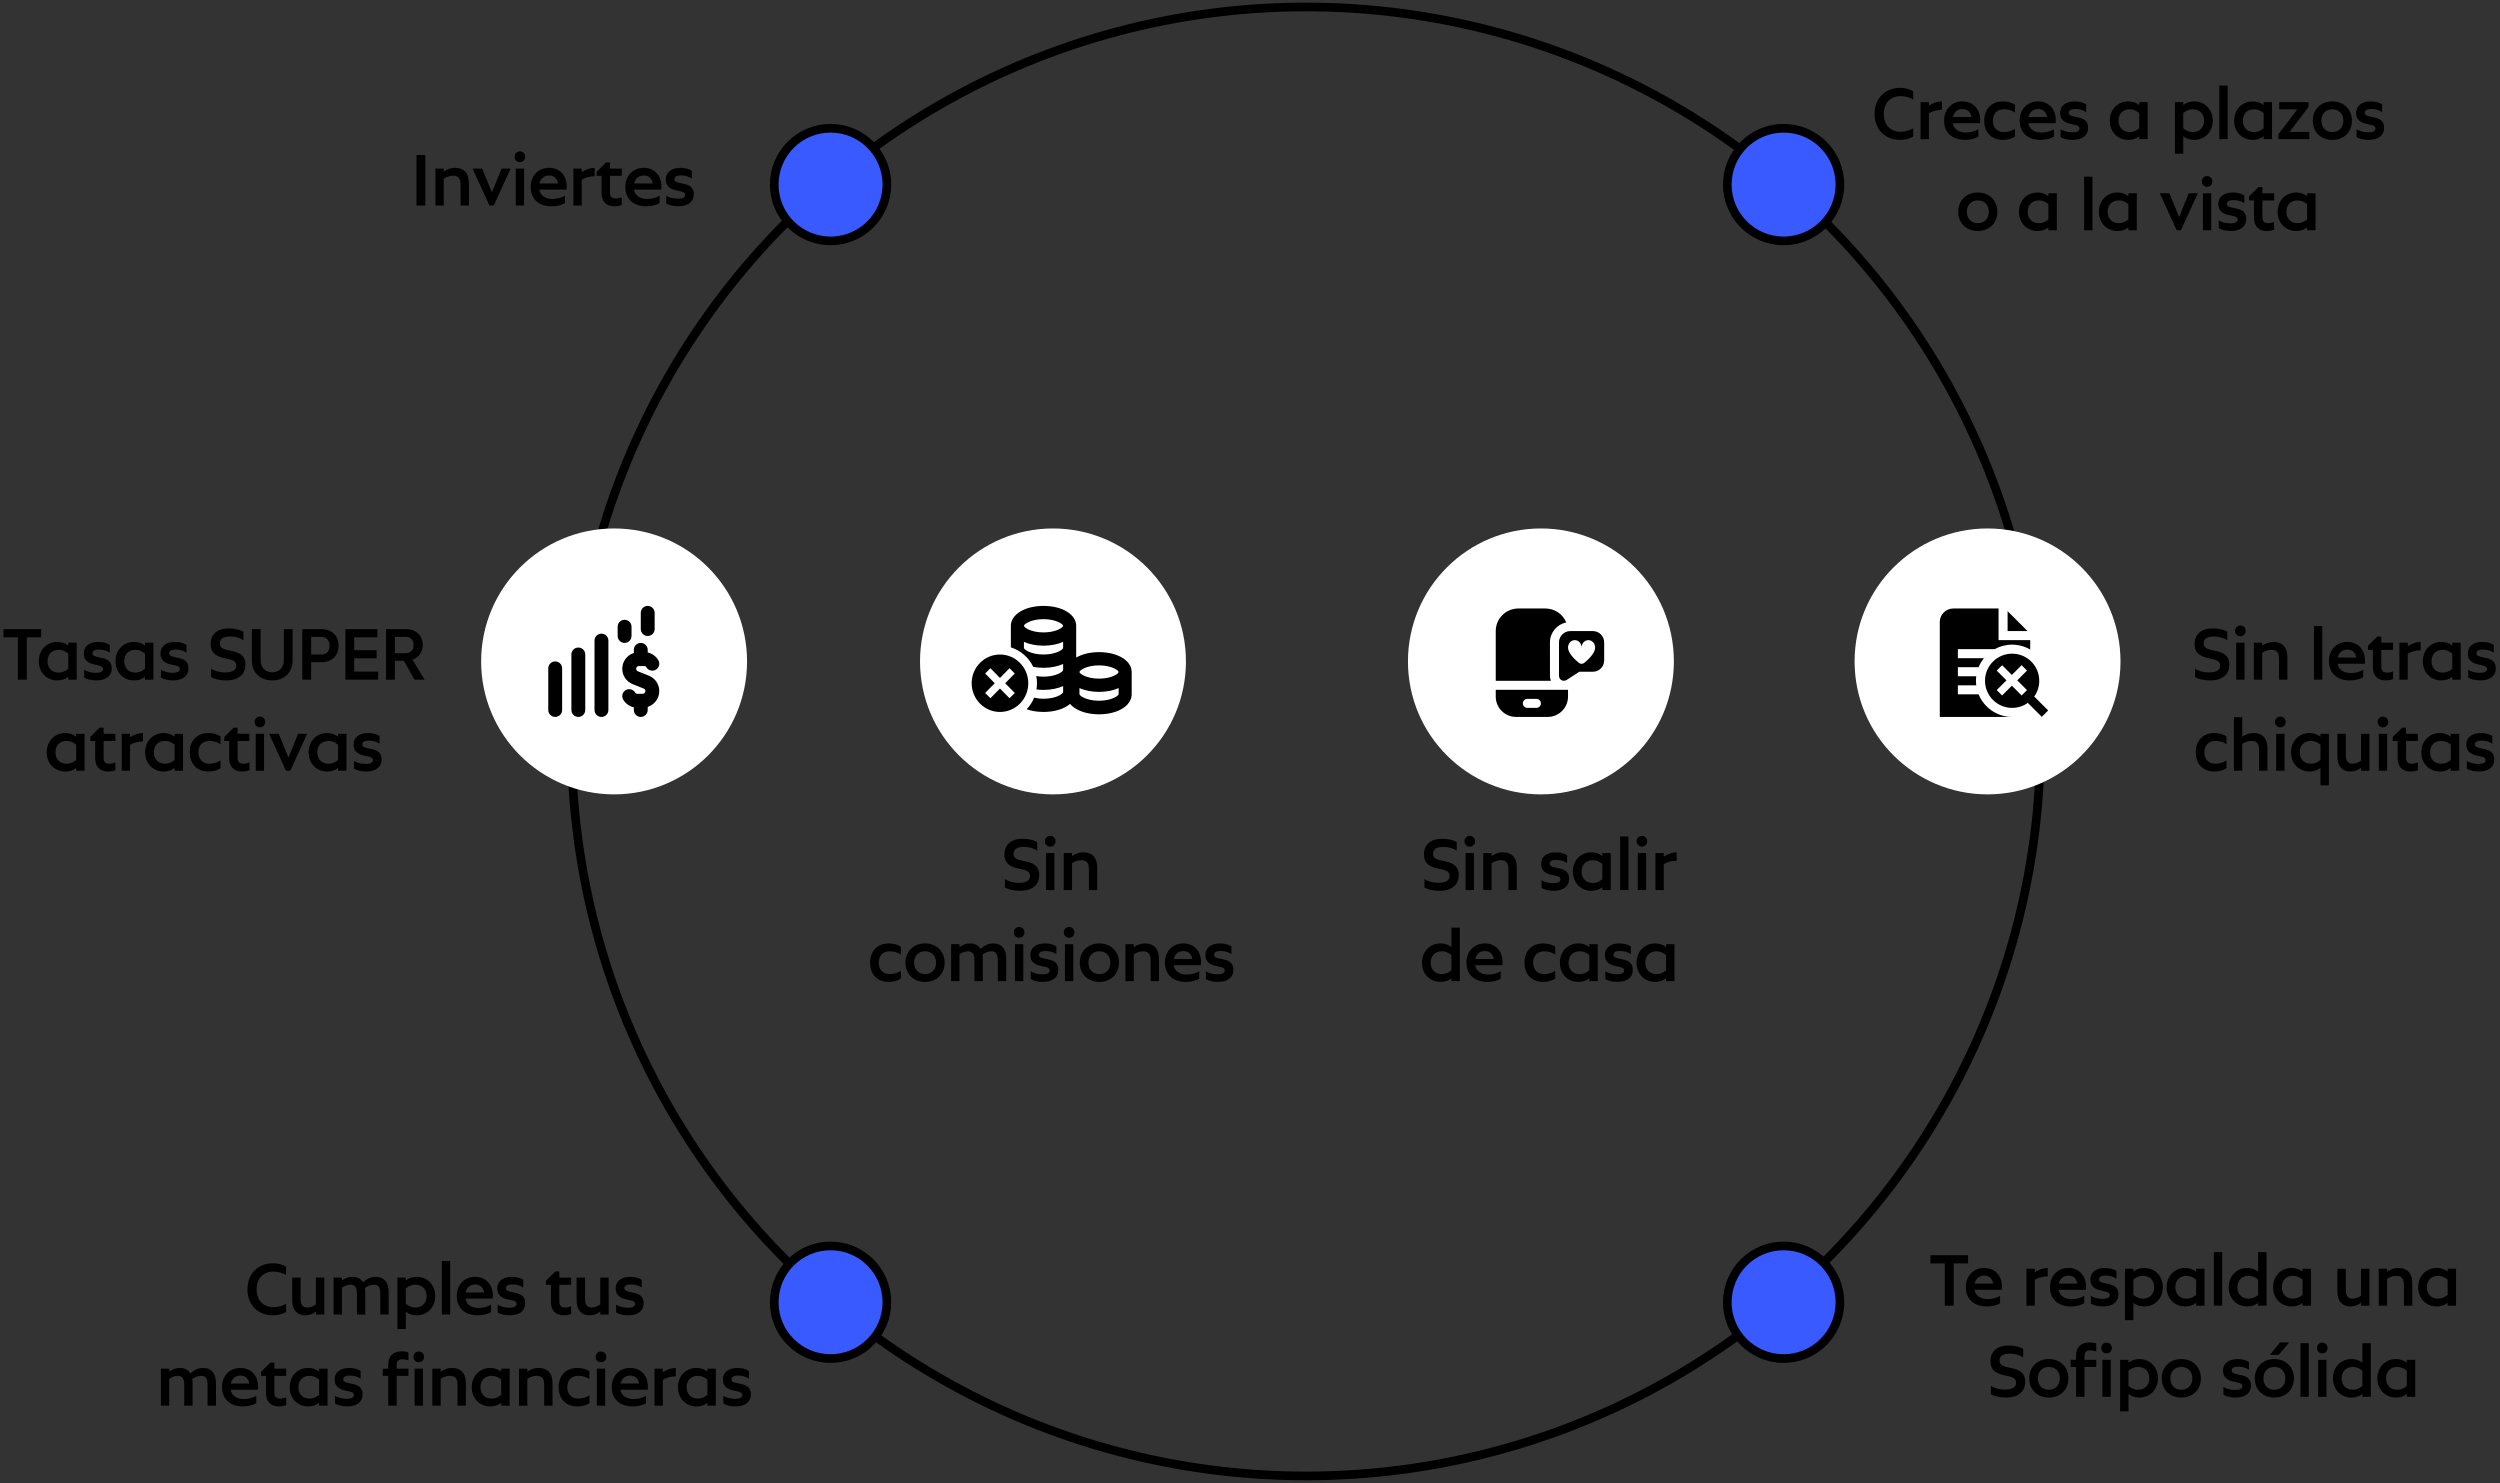 <svg width="686" height="407" viewBox="0 0 686 407" fill="none" xmlns="http://www.w3.org/2000/svg">
<rect x="0" y="0" width="686" height="407" fill="#333333" stroke="none"/>
<path d="M116.707 56.403H114.292V42.543H116.707V56.403ZM124.354 48.213C123.535 48.213 122.695 48.444 121.771 49.032V56.403H119.482V46.26H121.771V47.1C122.716 46.407 123.703 46.05 124.9 46.05C127.084 46.05 128.68 47.31 128.68 50.25V56.403H126.391V50.67C126.391 48.801 125.593 48.213 124.354 48.213ZM134.314 56.403L129.673 46.26H132.319L134.986 52.791L137.632 46.26H140.11L135.49 56.403H134.314ZM142.653 44.496C141.834 44.496 141.204 43.845 141.204 43.005C141.204 42.186 141.834 41.535 142.653 41.535C143.493 41.535 144.123 42.186 144.123 43.005C144.123 43.845 143.493 44.496 142.653 44.496ZM141.519 56.403V46.26H143.808V56.403H141.519ZM155.016 55.731C154.26 56.193 152.979 56.613 151.404 56.613C147.666 56.613 145.608 54.429 145.608 51.342C145.608 48.255 147.666 46.05 150.648 46.05C153.63 46.05 155.52 48.192 155.52 51.195C155.52 51.531 155.499 51.783 155.478 52.035H147.981C148.254 53.589 149.535 54.597 151.614 54.597C153.042 54.597 154.281 54.177 155.016 53.673V55.731ZM150.669 48.15C149.304 48.15 148.338 48.99 148.023 50.334H153.126C152.832 48.78 151.887 48.15 150.669 48.15ZM159.631 56.403H157.342V46.26H159.631V47.226C160.786 46.491 162.004 46.05 163.18 46.05V48.36C161.983 48.36 160.786 48.633 159.631 49.284V56.403ZM170.61 56.277C170.085 56.445 169.329 56.613 168.615 56.613C166.473 56.613 165.066 55.416 165.066 52.938V48.234H163.722V47.121L166.284 44.58H167.376V46.26H170.61V48.234H167.376V52.812C167.376 53.988 167.88 54.471 168.993 54.471C169.539 54.471 170.085 54.345 170.61 54.135V56.277ZM180.996 55.731C180.24 56.193 178.959 56.613 177.384 56.613C173.646 56.613 171.588 54.429 171.588 51.342C171.588 48.255 173.646 46.05 176.628 46.05C179.61 46.05 181.5 48.192 181.5 51.195C181.5 51.531 181.479 51.783 181.458 52.035H173.961C174.234 53.589 175.515 54.597 177.594 54.597C179.022 54.597 180.261 54.177 180.996 53.673V55.731ZM176.649 48.15C175.284 48.15 174.318 48.99 174.003 50.334H179.106C178.812 48.78 177.867 48.15 176.649 48.15ZM182.692 49.221C182.692 47.289 184.204 46.05 186.703 46.05C188.215 46.05 189.223 46.47 189.832 46.869V48.99C189.202 48.549 188.194 48.129 186.85 48.129C185.758 48.129 185.065 48.465 185.065 49.179C185.065 50.061 186.262 50.124 187.606 50.439C188.992 50.712 190.378 51.3 190.378 53.295C190.378 55.374 188.803 56.613 186.136 56.613C184.603 56.613 183.469 56.235 182.818 55.815V53.694C183.49 54.135 184.603 54.534 186.052 54.534C187.27 54.534 188.005 54.177 188.005 53.484C188.005 52.518 186.661 52.518 185.338 52.182C184.036 51.846 182.692 51.174 182.692 49.221Z" fill="black"/>
<path d="M74.915 346.643C76.49 346.643 77.666 347.084 78.506 347.567V349.877C77.645 349.31 76.364 348.911 75.083 348.911C72.185 348.911 70.421 350.864 70.421 353.783C70.421 356.723 72.185 358.697 75.083 358.697C76.364 358.697 77.645 358.277 78.506 357.731V359.999C77.666 360.503 76.49 360.923 74.915 360.923C70.694 360.923 67.901 358.004 67.901 353.783C67.901 349.583 70.736 346.643 74.915 346.643ZM86.672 360.713V359.894C85.79 360.566 84.866 360.923 83.753 360.923C81.695 360.923 80.183 359.684 80.183 356.744V350.57H82.493V356.324C82.493 358.172 83.186 358.781 84.32 358.781C85.076 358.781 85.832 358.508 86.672 357.962V350.57H88.982V360.713H86.672ZM96.155 352.523C95.399 352.523 94.664 352.796 93.824 353.342V360.713H91.535V350.57H93.824V351.389C94.685 350.738 95.609 350.36 96.722 350.36C97.961 350.36 98.99 350.822 99.62 351.872C100.67 350.927 101.741 350.36 103.127 350.36C105.143 350.36 106.655 351.62 106.655 354.56V360.713H104.345V354.98C104.345 353.111 103.673 352.523 102.56 352.523C101.804 352.523 101.027 352.817 100.145 353.405C100.208 353.762 100.229 354.14 100.229 354.56V360.713H97.94V354.98C97.94 353.111 97.268 352.523 96.155 352.523ZM113.947 358.781C115.858 358.781 117.055 357.521 117.055 355.652C117.055 353.762 115.858 352.523 113.947 352.523C113.065 352.523 112.267 352.796 111.343 353.552V357.752C112.267 358.508 113.065 358.781 113.947 358.781ZM114.325 360.923C113.233 360.923 112.225 360.629 111.343 359.936V364.703H109.054V350.57H111.343V351.368C112.225 350.675 113.233 350.36 114.325 350.36C117.244 350.36 119.428 352.565 119.428 355.652C119.428 358.739 117.244 360.923 114.325 360.923ZM121.242 360.713V346.013H123.531V360.713H121.242ZM134.739 360.041C133.983 360.503 132.702 360.923 131.127 360.923C127.389 360.923 125.331 358.739 125.331 355.652C125.331 352.565 127.389 350.36 130.371 350.36C133.353 350.36 135.243 352.502 135.243 355.505C135.243 355.841 135.222 356.093 135.201 356.345H127.704C127.977 357.899 129.258 358.907 131.337 358.907C132.765 358.907 134.004 358.487 134.739 357.983V360.041ZM130.392 352.46C129.027 352.46 128.061 353.3 127.746 354.644H132.849C132.555 353.09 131.61 352.46 130.392 352.46ZM136.435 353.531C136.435 351.599 137.947 350.36 140.446 350.36C141.958 350.36 142.966 350.78 143.575 351.179V353.3C142.945 352.859 141.937 352.439 140.593 352.439C139.501 352.439 138.808 352.775 138.808 353.489C138.808 354.371 140.005 354.434 141.349 354.749C142.735 355.022 144.121 355.61 144.121 357.605C144.121 359.684 142.546 360.923 139.879 360.923C138.346 360.923 137.212 360.545 136.561 360.125V358.004C137.233 358.445 138.346 358.844 139.795 358.844C141.013 358.844 141.748 358.487 141.748 357.794C141.748 356.828 140.404 356.828 139.081 356.492C137.779 356.156 136.435 355.484 136.435 353.531ZM156.717 360.587C156.192 360.755 155.436 360.923 154.722 360.923C152.58 360.923 151.173 359.726 151.173 357.248V352.544H149.829V351.431L152.391 348.89H153.483V350.57H156.717V352.544H153.483V357.122C153.483 358.298 153.987 358.781 155.1 358.781C155.646 358.781 156.192 358.655 156.717 358.445V360.587ZM164.709 360.713V359.894C163.827 360.566 162.903 360.923 161.79 360.923C159.732 360.923 158.22 359.684 158.22 356.744V350.57H160.53V356.324C160.53 358.172 161.223 358.781 162.357 358.781C163.113 358.781 163.869 358.508 164.709 357.962V350.57H167.019V360.713H164.709ZM168.942 353.531C168.942 351.599 170.454 350.36 172.953 350.36C174.465 350.36 175.473 350.78 176.082 351.179V353.3C175.452 352.859 174.444 352.439 173.1 352.439C172.008 352.439 171.315 352.775 171.315 353.489C171.315 354.371 172.512 354.434 173.856 354.749C175.242 355.022 176.628 355.61 176.628 357.605C176.628 359.684 175.053 360.923 172.386 360.923C170.853 360.923 169.719 360.545 169.068 360.125V358.004C169.74 358.445 170.853 358.844 172.302 358.844C173.52 358.844 174.255 358.487 174.255 357.794C174.255 356.828 172.911 356.828 171.588 356.492C170.286 356.156 168.942 355.484 168.942 353.531ZM48.769 377.523C48.013 377.523 47.278 377.796 46.438 378.342V385.713H44.149V375.57H46.438V376.389C47.299 375.738 48.223 375.36 49.336 375.36C50.575 375.36 51.604 375.822 52.234 376.872C53.284 375.927 54.355 375.36 55.741 375.36C57.757 375.36 59.269 376.62 59.269 379.56V385.713H56.959V379.98C56.959 378.111 56.287 377.523 55.174 377.523C54.418 377.523 53.641 377.817 52.759 378.405C52.822 378.762 52.843 379.14 52.843 379.56V385.713H50.554V379.98C50.554 378.111 49.882 377.523 48.769 377.523ZM70.32 385.041C69.564 385.503 68.284 385.923 66.709 385.923C62.971 385.923 60.913 383.739 60.913 380.652C60.913 377.565 62.971 375.36 65.953 375.36C68.934 375.36 70.825 377.502 70.825 380.505C70.825 380.841 70.803 381.093 70.782 381.345H63.285C63.559 382.899 64.84 383.907 66.918 383.907C68.347 383.907 69.585 383.487 70.32 382.983V385.041ZM65.974 377.46C64.609 377.46 63.642 378.3 63.328 379.644H68.43C68.136 378.09 67.192 377.46 65.974 377.46ZM78.526 385.587C78.001 385.755 77.245 385.923 76.531 385.923C74.389 385.923 72.982 384.726 72.982 382.248V377.544H71.638V376.431L74.2 373.89H75.292V375.57H78.526V377.544H75.292V382.122C75.292 383.298 75.796 383.781 76.909 383.781C77.455 383.781 78.001 383.655 78.526 383.445V385.587ZM84.943 383.781C85.825 383.781 86.644 383.508 87.568 382.752V378.552C86.644 377.796 85.825 377.523 84.943 377.523C83.074 377.523 81.877 378.762 81.877 380.652C81.877 382.521 83.074 383.781 84.943 383.781ZM87.568 385.713V384.936C86.686 385.629 85.699 385.923 84.565 385.923C81.667 385.923 79.483 383.739 79.483 380.652C79.483 377.565 81.667 375.36 84.565 375.36C85.699 375.36 86.686 375.675 87.568 376.368V375.57H89.878V385.713H87.568ZM91.817 378.531C91.817 376.599 93.329 375.36 95.829 375.36C97.341 375.36 98.349 375.78 98.957 376.179V378.3C98.328 377.859 97.32 377.439 95.975 377.439C94.883 377.439 94.191 377.775 94.191 378.489C94.191 379.371 95.388 379.434 96.731 379.749C98.118 380.022 99.504 380.61 99.504 382.605C99.504 384.684 97.928 385.923 95.261 385.923C93.728 385.923 92.594 385.545 91.944 385.125V383.004C92.615 383.445 93.728 383.844 95.177 383.844C96.395 383.844 97.13 383.487 97.13 382.794C97.13 381.828 95.787 381.828 94.463 381.492C93.162 381.156 91.817 380.484 91.817 378.531ZM114.893 373.806C114.074 373.806 113.444 373.155 113.444 372.315C113.444 371.496 114.074 370.845 114.893 370.845C115.733 370.845 116.363 371.496 116.363 372.315C116.363 373.155 115.733 373.806 114.893 373.806ZM112.079 377.544H108.845V385.713H106.535V377.544H105.044V375.57H106.535V374.499C106.535 372.042 107.921 370.803 110.189 370.803C110.966 370.803 111.575 370.908 112.079 371.097V373.302C111.554 373.092 111.029 372.987 110.42 372.987C109.307 372.987 108.845 373.47 108.845 374.625V375.57H112.079V377.544ZM113.759 385.713V375.57H116.048V385.713H113.759ZM123.505 377.523C122.686 377.523 121.846 377.754 120.922 378.342V385.713H118.633V375.57H120.922V376.41C121.867 375.717 122.854 375.36 124.051 375.36C126.235 375.36 127.831 376.62 127.831 379.56V385.713H125.542V379.98C125.542 378.111 124.744 377.523 123.505 377.523ZM134.908 383.781C135.79 383.781 136.609 383.508 137.533 382.752V378.552C136.609 377.796 135.79 377.523 134.908 377.523C133.039 377.523 131.842 378.762 131.842 380.652C131.842 382.521 133.039 383.781 134.908 383.781ZM137.533 385.713V384.936C136.651 385.629 135.664 385.923 134.53 385.923C131.632 385.923 129.448 383.739 129.448 380.652C129.448 377.565 131.632 375.36 134.53 375.36C135.664 375.36 136.651 375.675 137.533 376.368V375.57H139.843V385.713H137.533ZM147.285 377.523C146.466 377.523 145.626 377.754 144.702 378.342V385.713H142.413V375.57H144.702V376.41C145.647 375.717 146.634 375.36 147.831 375.36C150.015 375.36 151.611 376.62 151.611 379.56V385.713H149.322V379.98C149.322 378.111 148.524 377.523 147.285 377.523ZM153.291 380.652C153.291 377.607 155.118 375.36 158.457 375.36C159.864 375.36 161.04 375.78 161.733 376.284V378.426C161.061 377.943 159.948 377.523 158.751 377.523C156.756 377.523 155.664 378.762 155.664 380.652C155.664 382.521 156.756 383.781 158.751 383.781C159.948 383.781 161.061 383.34 161.733 382.878V384.999C161.04 385.503 159.864 385.923 158.457 385.923C155.118 385.923 153.291 383.697 153.291 380.652ZM164.907 373.806C164.088 373.806 163.458 373.155 163.458 372.315C163.458 371.496 164.088 370.845 164.907 370.845C165.747 370.845 166.377 371.496 166.377 372.315C166.377 373.155 165.747 373.806 164.907 373.806ZM163.773 385.713V375.57H166.062V385.713H163.773ZM177.27 385.041C176.514 385.503 175.233 385.923 173.658 385.923C169.92 385.923 167.862 383.739 167.862 380.652C167.862 377.565 169.92 375.36 172.902 375.36C175.884 375.36 177.774 377.502 177.774 380.505C177.774 380.841 177.753 381.093 177.732 381.345H170.235C170.508 382.899 171.789 383.907 173.868 383.907C175.296 383.907 176.535 383.487 177.27 382.983V385.041ZM172.923 377.46C171.558 377.46 170.592 378.3 170.277 379.644H175.38C175.086 378.09 174.141 377.46 172.923 377.46ZM181.885 385.713H179.596V375.57H181.885V376.536C183.04 375.801 184.258 375.36 185.434 375.36V377.67C184.237 377.67 183.04 377.943 181.885 378.594V385.713ZM191.483 383.781C192.365 383.781 193.184 383.508 194.108 382.752V378.552C193.184 377.796 192.365 377.523 191.483 377.523C189.614 377.523 188.417 378.762 188.417 380.652C188.417 382.521 189.614 383.781 191.483 383.781ZM194.108 385.713V384.936C193.226 385.629 192.239 385.923 191.105 385.923C188.207 385.923 186.023 383.739 186.023 380.652C186.023 377.565 188.207 375.36 191.105 375.36C192.239 375.36 193.226 375.675 194.108 376.368V375.57H196.418V385.713H194.108ZM198.357 378.531C198.357 376.599 199.869 375.36 202.368 375.36C203.88 375.36 204.888 375.78 205.497 376.179V378.3C204.867 377.859 203.859 377.439 202.515 377.439C201.423 377.439 200.73 377.775 200.73 378.489C200.73 379.371 201.927 379.434 203.271 379.749C204.657 380.022 206.043 380.61 206.043 382.605C206.043 384.684 204.468 385.923 201.801 385.923C200.268 385.923 199.134 385.545 198.483 385.125V383.004C199.155 383.445 200.268 383.844 201.717 383.844C202.935 383.844 203.67 383.487 203.67 382.794C203.67 381.828 202.326 381.828 201.003 381.492C199.701 381.156 198.357 380.484 198.357 378.531Z" fill="black"/>
<path d="M540.041 346.668H536.093V358.281H533.657V346.668H529.709V344.421H540.041V346.668ZM548.828 357.609C548.072 358.071 546.791 358.491 545.216 358.491C541.478 358.491 539.42 356.307 539.42 353.22C539.42 350.133 541.478 347.928 544.46 347.928C547.442 347.928 549.332 350.07 549.332 353.073C549.332 353.409 549.311 353.661 549.29 353.913H541.793C542.066 355.467 543.347 356.475 545.426 356.475C546.854 356.475 548.093 356.055 548.828 355.551V357.609ZM544.481 350.028C543.116 350.028 542.15 350.868 541.835 352.212H546.938C546.644 350.658 545.699 350.028 544.481 350.028ZM558.349 358.281H556.06V348.138H558.349V349.104C559.504 348.369 560.722 347.928 561.898 347.928V350.238C560.701 350.238 559.504 350.511 558.349 351.162V358.281ZM571.916 357.609C571.16 358.071 569.879 358.491 568.304 358.491C564.566 358.491 562.508 356.307 562.508 353.22C562.508 350.133 564.566 347.928 567.548 347.928C570.53 347.928 572.42 350.07 572.42 353.073C572.42 353.409 572.399 353.661 572.378 353.913H564.881C565.154 355.467 566.435 356.475 568.514 356.475C569.942 356.475 571.181 356.055 571.916 355.551V357.609ZM567.569 350.028C566.204 350.028 565.238 350.868 564.923 352.212H570.026C569.732 350.658 568.787 350.028 567.569 350.028ZM573.612 351.099C573.612 349.167 575.124 347.928 577.623 347.928C579.135 347.928 580.143 348.348 580.752 348.747V350.868C580.122 350.427 579.114 350.007 577.77 350.007C576.678 350.007 575.985 350.343 575.985 351.057C575.985 351.939 577.182 352.002 578.526 352.317C579.912 352.59 581.298 353.178 581.298 355.173C581.298 357.252 579.723 358.491 577.056 358.491C575.523 358.491 574.389 358.113 573.738 357.693V355.572C574.41 356.013 575.523 356.412 576.972 356.412C578.19 356.412 578.925 356.055 578.925 355.362C578.925 354.396 577.581 354.396 576.258 354.06C574.956 353.724 573.612 353.052 573.612 351.099ZM588 356.349C589.911 356.349 591.108 355.089 591.108 353.22C591.108 351.33 589.911 350.091 588 350.091C587.118 350.091 586.32 350.364 585.396 351.12V355.32C586.32 356.076 587.118 356.349 588 356.349ZM588.378 358.491C587.286 358.491 586.278 358.197 585.396 357.504V362.271H583.107V348.138H585.396V348.936C586.278 348.243 587.286 347.928 588.378 347.928C591.297 347.928 593.481 350.133 593.481 353.22C593.481 356.307 591.297 358.491 588.378 358.491ZM599.977 356.349C600.859 356.349 601.678 356.076 602.602 355.32V351.12C601.678 350.364 600.859 350.091 599.977 350.091C598.108 350.091 596.911 351.33 596.911 353.22C596.911 355.089 598.108 356.349 599.977 356.349ZM602.602 358.281V357.504C601.72 358.197 600.733 358.491 599.599 358.491C596.701 358.491 594.517 356.307 594.517 353.22C594.517 350.133 596.701 347.928 599.599 347.928C600.733 347.928 601.72 348.243 602.602 348.936V348.138H604.912V358.281H602.602ZM607.482 358.281V343.581H609.771V358.281H607.482ZM617.01 356.349C617.892 356.349 618.711 356.076 619.635 355.32V351.12C618.711 350.364 617.892 350.091 617.01 350.091C615.141 350.091 613.944 351.33 613.944 353.22C613.944 355.089 615.141 356.349 617.01 356.349ZM619.635 358.281V357.504C618.753 358.197 617.766 358.491 616.632 358.491C613.734 358.491 611.55 356.307 611.55 353.22C611.55 350.133 613.734 347.928 616.632 347.928C617.766 347.928 618.753 348.243 619.635 348.936V343.581H621.945V358.281H619.635ZM629.198 356.349C630.08 356.349 630.899 356.076 631.823 355.32V351.12C630.899 350.364 630.08 350.091 629.198 350.091C627.329 350.091 626.132 351.33 626.132 353.22C626.132 355.089 627.329 356.349 629.198 356.349ZM631.823 358.281V357.504C630.941 358.197 629.954 358.491 628.82 358.491C625.922 358.491 623.738 356.307 623.738 353.22C623.738 350.133 625.922 347.928 628.82 347.928C629.954 347.928 630.941 348.243 631.823 348.936V348.138H634.133V358.281H631.823ZM647.867 358.281V357.462C646.985 358.134 646.061 358.491 644.948 358.491C642.89 358.491 641.378 357.252 641.378 354.312V348.138H643.688V353.892C643.688 355.74 644.381 356.349 645.515 356.349C646.271 356.349 647.027 356.076 647.867 355.53V348.138H650.177V358.281H647.867ZM657.602 350.091C656.783 350.091 655.943 350.322 655.019 350.91V358.281H652.73V348.138H655.019V348.978C655.964 348.285 656.951 347.928 658.148 347.928C660.332 347.928 661.928 349.188 661.928 352.128V358.281H659.639V352.548C659.639 350.679 658.841 350.091 657.602 350.091ZM669.006 356.349C669.888 356.349 670.707 356.076 671.631 355.32V351.12C670.707 350.364 669.888 350.091 669.006 350.091C667.137 350.091 665.94 351.33 665.94 353.22C665.94 355.089 667.137 356.349 669.006 356.349ZM671.631 358.281V357.504C670.749 358.197 669.762 358.491 668.628 358.491C665.73 358.491 663.546 356.307 663.546 353.22C663.546 350.133 665.73 347.928 668.628 347.928C669.762 347.928 670.749 348.243 671.631 348.936V348.138H673.941V358.281H671.631ZM546.176 373.537C546.176 370.849 548.024 369.211 551.153 369.211C552.938 369.211 554.366 369.631 555.164 370.135V372.466C554.366 371.899 553.022 371.437 551.468 371.437C549.683 371.437 548.675 372.025 548.675 373.327C548.675 374.923 550.397 375.049 552.161 375.448C553.925 375.847 555.71 376.561 555.71 379.144C555.71 381.895 553.778 383.491 550.481 383.491C548.654 383.491 547.121 383.092 546.302 382.567V380.257C547.142 380.866 548.57 381.307 550.166 381.307C552.119 381.307 553.211 380.677 553.211 379.417C553.211 377.842 551.447 377.716 549.683 377.317C547.94 376.876 546.176 376.12 546.176 373.537ZM562.197 383.491C559.026 383.491 556.821 381.307 556.821 378.22C556.821 375.133 559.026 372.928 562.197 372.928C565.368 372.928 567.573 375.133 567.573 378.22C567.573 381.307 565.368 383.491 562.197 383.491ZM562.197 381.349C564.024 381.349 565.221 380.089 565.221 378.22C565.221 376.33 564.024 375.091 562.197 375.091C560.37 375.091 559.194 376.33 559.194 378.22C559.194 380.089 560.37 381.349 562.197 381.349ZM578.028 371.374C577.209 371.374 576.579 370.723 576.579 369.883C576.579 369.064 577.209 368.413 578.028 368.413C578.868 368.413 579.498 369.064 579.498 369.883C579.498 370.723 578.868 371.374 578.028 371.374ZM575.214 375.112H571.98V383.281H569.67V375.112H568.179V373.138H569.67V372.067C569.67 369.61 571.056 368.371 573.324 368.371C574.101 368.371 574.71 368.476 575.214 368.665V370.87C574.689 370.66 574.164 370.555 573.555 370.555C572.442 370.555 571.98 371.038 571.98 372.193V373.138H575.214V375.112ZM576.894 383.281V373.138H579.183V383.281H576.894ZM586.661 381.349C588.572 381.349 589.769 380.089 589.769 378.22C589.769 376.33 588.572 375.091 586.661 375.091C585.779 375.091 584.981 375.364 584.057 376.12V380.32C584.981 381.076 585.779 381.349 586.661 381.349ZM587.039 383.491C585.947 383.491 584.939 383.197 584.057 382.504V387.271H581.768V373.138H584.057V373.936C584.939 373.243 585.947 372.928 587.039 372.928C589.958 372.928 592.142 375.133 592.142 378.22C592.142 381.307 589.958 383.491 587.039 383.491ZM598.555 383.491C595.384 383.491 593.179 381.307 593.179 378.22C593.179 375.133 595.384 372.928 598.555 372.928C601.726 372.928 603.931 375.133 603.931 378.22C603.931 381.307 601.726 383.491 598.555 383.491ZM598.555 381.349C600.382 381.349 601.579 380.089 601.579 378.22C601.579 376.33 600.382 375.091 598.555 375.091C596.728 375.091 595.552 376.33 595.552 378.22C595.552 380.089 596.728 381.349 598.555 381.349ZM609.989 376.099C609.989 374.167 611.501 372.928 614 372.928C615.512 372.928 616.52 373.348 617.129 373.747V375.868C616.499 375.427 615.491 375.007 614.147 375.007C613.055 375.007 612.362 375.343 612.362 376.057C612.362 376.939 613.559 377.002 614.903 377.317C616.289 377.59 617.675 378.178 617.675 380.173C617.675 382.252 616.1 383.491 613.433 383.491C611.9 383.491 610.766 383.113 610.115 382.693V380.572C610.787 381.013 611.9 381.412 613.349 381.412C614.567 381.412 615.302 381.055 615.302 380.362C615.302 379.396 613.958 379.396 612.635 379.06C611.333 378.724 609.989 378.052 609.989 376.099ZM622.865 371.773L625.637 368.35H628.157L625.259 371.773H622.865ZM624.083 383.491C620.912 383.491 618.707 381.307 618.707 378.22C618.707 375.133 620.912 372.928 624.083 372.928C627.254 372.928 629.459 375.133 629.459 378.22C629.459 381.307 627.254 383.491 624.083 383.491ZM624.083 381.349C625.91 381.349 627.107 380.089 627.107 378.22C627.107 376.33 625.91 375.091 624.083 375.091C622.256 375.091 621.08 376.33 621.08 378.22C621.08 380.089 622.256 381.349 624.083 381.349ZM631.241 383.281V368.581H633.53V383.281H631.241ZM637.221 371.374C636.402 371.374 635.772 370.723 635.772 369.883C635.772 369.064 636.402 368.413 637.221 368.413C638.061 368.413 638.691 369.064 638.691 369.883C638.691 370.723 638.061 371.374 637.221 371.374ZM636.087 383.281V373.138H638.376V383.281H636.087ZM645.615 381.349C646.497 381.349 647.316 381.076 648.24 380.32V376.12C647.316 375.364 646.497 375.091 645.615 375.091C643.746 375.091 642.549 376.33 642.549 378.22C642.549 380.089 643.746 381.349 645.615 381.349ZM648.24 383.281V382.504C647.358 383.197 646.371 383.491 645.237 383.491C642.339 383.491 640.155 381.307 640.155 378.22C640.155 375.133 642.339 372.928 645.237 372.928C646.371 372.928 647.358 373.243 648.24 373.936V368.581H650.55V383.281H648.24ZM657.803 381.349C658.685 381.349 659.504 381.076 660.428 380.32V376.12C659.504 375.364 658.685 375.091 657.803 375.091C655.934 375.091 654.737 376.33 654.737 378.22C654.737 380.089 655.934 381.349 657.803 381.349ZM660.428 383.281V382.504C659.546 383.197 658.559 383.491 657.425 383.491C654.527 383.491 652.343 381.307 652.343 378.22C652.343 375.133 654.527 372.928 657.425 372.928C658.559 372.928 659.546 373.243 660.428 373.936V373.138H662.738V383.281H660.428Z" fill="black"/>
<path d="M521.401 24.106C522.976 24.106 524.152 24.547 524.992 25.03V27.34C524.131 26.773 522.85 26.374 521.569 26.374C518.671 26.374 516.907 28.327 516.907 31.246C516.907 34.186 518.671 36.16 521.569 36.16C522.85 36.16 524.131 35.74 524.992 35.194V37.462C524.152 37.966 522.976 38.386 521.401 38.386C517.18 38.386 514.387 35.467 514.387 31.246C514.387 27.046 517.222 24.106 521.401 24.106ZM529.292 38.176H527.003V28.033H529.292V28.999C530.447 28.264 531.665 27.823 532.841 27.823V30.133C531.644 30.133 530.447 30.406 529.292 31.057V38.176ZM542.859 37.504C542.103 37.966 540.822 38.386 539.247 38.386C535.509 38.386 533.451 36.202 533.451 33.115C533.451 30.028 535.509 27.823 538.491 27.823C541.473 27.823 543.363 29.965 543.363 32.968C543.363 33.304 543.342 33.556 543.321 33.808H535.824C536.097 35.362 537.378 36.37 539.457 36.37C540.885 36.37 542.124 35.95 542.859 35.446V37.504ZM538.512 29.923C537.147 29.923 536.181 30.763 535.866 32.107H540.969C540.675 30.553 539.73 29.923 538.512 29.923ZM544.47 33.115C544.47 30.07 546.297 27.823 549.636 27.823C551.043 27.823 552.219 28.243 552.912 28.747V30.889C552.24 30.406 551.127 29.986 549.93 29.986C547.935 29.986 546.843 31.225 546.843 33.115C546.843 34.984 547.935 36.244 549.93 36.244C551.127 36.244 552.24 35.803 552.912 35.341V37.462C552.219 37.966 551.043 38.386 549.636 38.386C546.297 38.386 544.47 36.16 544.47 33.115ZM563.603 37.504C562.847 37.966 561.566 38.386 559.991 38.386C556.253 38.386 554.195 36.202 554.195 33.115C554.195 30.028 556.253 27.823 559.235 27.823C562.217 27.823 564.107 29.965 564.107 32.968C564.107 33.304 564.086 33.556 564.065 33.808H556.568C556.841 35.362 558.122 36.37 560.201 36.37C561.629 36.37 562.868 35.95 563.603 35.446V37.504ZM559.256 29.923C557.891 29.923 556.925 30.763 556.61 32.107H561.713C561.419 30.553 560.474 29.923 559.256 29.923ZM565.299 30.994C565.299 29.062 566.811 27.823 569.31 27.823C570.822 27.823 571.83 28.243 572.439 28.642V30.763C571.809 30.322 570.801 29.902 569.457 29.902C568.365 29.902 567.672 30.238 567.672 30.952C567.672 31.834 568.869 31.897 570.213 32.212C571.599 32.485 572.985 33.073 572.985 35.068C572.985 37.147 571.41 38.386 568.743 38.386C567.21 38.386 566.076 38.008 565.425 37.588V35.467C566.097 35.908 567.21 36.307 568.659 36.307C569.877 36.307 570.612 35.95 570.612 35.257C570.612 34.291 569.268 34.291 567.945 33.955C566.643 33.619 565.299 32.947 565.299 30.994ZM584.384 36.244C585.266 36.244 586.085 35.971 587.009 35.215V31.015C586.085 30.259 585.266 29.986 584.384 29.986C582.515 29.986 581.318 31.225 581.318 33.115C581.318 34.984 582.515 36.244 584.384 36.244ZM587.009 38.176V37.399C586.127 38.092 585.14 38.386 584.006 38.386C581.108 38.386 578.924 36.202 578.924 33.115C578.924 30.028 581.108 27.823 584.006 27.823C585.14 27.823 586.127 28.138 587.009 28.831V28.033H589.319V38.176H587.009ZM601.689 36.244C603.6 36.244 604.797 34.984 604.797 33.115C604.797 31.225 603.6 29.986 601.689 29.986C600.807 29.986 600.009 30.259 599.085 31.015V35.215C600.009 35.971 600.807 36.244 601.689 36.244ZM602.067 38.386C600.975 38.386 599.967 38.092 599.085 37.399V42.166H596.796V28.033H599.085V28.831C599.967 28.138 600.975 27.823 602.067 27.823C604.986 27.823 607.17 30.028 607.17 33.115C607.17 36.202 604.986 38.386 602.067 38.386ZM608.983 38.176V23.476H611.272V38.176H608.983ZM618.511 36.244C619.393 36.244 620.212 35.971 621.136 35.215V31.015C620.212 30.259 619.393 29.986 618.511 29.986C616.642 29.986 615.445 31.225 615.445 33.115C615.445 34.984 616.642 36.244 618.511 36.244ZM621.136 38.176V37.399C620.254 38.092 619.267 38.386 618.133 38.386C615.235 38.386 613.051 36.202 613.051 33.115C613.051 30.028 615.235 27.823 618.133 27.823C619.267 27.823 620.254 28.138 621.136 28.831V28.033H623.446V38.176H621.136ZM633.66 38.176H625.197V36.832L630.384 30.007H625.407V28.033H633.45V29.377L628.242 36.202H633.66V38.176ZM639.993 38.386C636.822 38.386 634.617 36.202 634.617 33.115C634.617 30.028 636.822 27.823 639.993 27.823C643.164 27.823 645.369 30.028 645.369 33.115C645.369 36.202 643.164 38.386 639.993 38.386ZM639.993 36.244C641.82 36.244 643.017 34.984 643.017 33.115C643.017 31.225 641.82 29.986 639.993 29.986C638.166 29.986 636.99 31.225 636.99 33.115C636.99 34.984 638.166 36.244 639.993 36.244ZM646.52 30.994C646.52 29.062 648.032 27.823 650.531 27.823C652.043 27.823 653.051 28.243 653.66 28.642V30.763C653.03 30.322 652.022 29.902 650.678 29.902C649.586 29.902 648.893 30.238 648.893 30.952C648.893 31.834 650.09 31.897 651.434 32.212C652.82 32.485 654.206 33.073 654.206 35.068C654.206 37.147 652.631 38.386 649.964 38.386C648.431 38.386 647.297 38.008 646.646 37.588V35.467C647.318 35.908 648.431 36.307 649.88 36.307C651.098 36.307 651.833 35.95 651.833 35.257C651.833 34.291 650.489 34.291 649.166 33.955C647.864 33.619 646.52 32.947 646.52 30.994ZM542.712 63.386C539.541 63.386 537.336 61.202 537.336 58.115C537.336 55.028 539.541 52.823 542.712 52.823C545.883 52.823 548.088 55.028 548.088 58.115C548.088 61.202 545.883 63.386 542.712 63.386ZM542.712 61.244C544.539 61.244 545.736 59.984 545.736 58.115C545.736 56.225 544.539 54.986 542.712 54.986C540.885 54.986 539.709 56.225 539.709 58.115C539.709 59.984 540.885 61.244 542.712 61.244ZM559.46 61.244C560.342 61.244 561.161 60.971 562.085 60.215V56.015C561.161 55.259 560.342 54.986 559.46 54.986C557.591 54.986 556.394 56.225 556.394 58.115C556.394 59.984 557.591 61.244 559.46 61.244ZM562.085 63.176V62.399C561.203 63.092 560.216 63.386 559.082 63.386C556.184 63.386 554 61.202 554 58.115C554 55.028 556.184 52.823 559.082 52.823C560.216 52.823 561.203 53.138 562.085 53.831V53.033H564.395V63.176H562.085ZM571.872 63.176V48.476H574.161V63.176H571.872ZM581.4 61.244C582.282 61.244 583.101 60.971 584.025 60.215V56.015C583.101 55.259 582.282 54.986 581.4 54.986C579.531 54.986 578.334 56.225 578.334 58.115C578.334 59.984 579.531 61.244 581.4 61.244ZM584.025 63.176V62.399C583.143 63.092 582.156 63.386 581.022 63.386C578.124 63.386 575.94 61.202 575.94 58.115C575.94 55.028 578.124 52.823 581.022 52.823C582.156 52.823 583.143 53.138 584.025 53.831V53.033H586.335V63.176H584.025ZM597.277 63.176L592.636 53.033H595.282L597.949 59.564L600.595 53.033H603.073L598.453 63.176H597.277ZM605.615 51.269C604.796 51.269 604.166 50.618 604.166 49.778C604.166 48.959 604.796 48.308 605.615 48.308C606.455 48.308 607.085 48.959 607.085 49.778C607.085 50.618 606.455 51.269 605.615 51.269ZM604.481 63.176V53.033H606.77V63.176H604.481ZM608.697 55.994C608.697 54.062 610.209 52.823 612.708 52.823C614.22 52.823 615.228 53.243 615.837 53.642V55.763C615.207 55.322 614.199 54.902 612.855 54.902C611.763 54.902 611.07 55.238 611.07 55.952C611.07 56.834 612.267 56.897 613.611 57.212C614.997 57.485 616.383 58.073 616.383 60.068C616.383 62.147 614.808 63.386 612.141 63.386C610.608 63.386 609.474 63.008 608.823 62.588V60.467C609.495 60.908 610.608 61.307 612.057 61.307C613.275 61.307 614.01 60.95 614.01 60.257C614.01 59.291 612.666 59.291 611.343 58.955C610.041 58.619 608.697 57.947 608.697 55.994ZM624.031 63.05C623.506 63.218 622.75 63.386 622.036 63.386C619.894 63.386 618.487 62.189 618.487 59.711V55.007H617.143V53.894L619.705 51.353H620.797V53.033H624.031V55.007H620.797V59.585C620.797 60.761 621.301 61.244 622.414 61.244C622.96 61.244 623.506 61.118 624.031 60.908V63.05ZM630.448 61.244C631.33 61.244 632.149 60.971 633.073 60.215V56.015C632.149 55.259 631.33 54.986 630.448 54.986C628.579 54.986 627.382 56.225 627.382 58.115C627.382 59.984 628.579 61.244 630.448 61.244ZM633.073 63.176V62.399C632.191 63.092 631.204 63.386 630.07 63.386C627.172 63.386 624.988 61.202 624.988 58.115C624.988 55.028 627.172 52.823 630.07 52.823C631.204 52.823 632.191 53.138 633.073 53.831V53.033H635.383V63.176H633.073Z" fill="black"/>
<circle cx="358.362" cy="203.454" r="201.543" stroke="black" stroke-width="2.377"/>
<circle cx="227.904" cy="50.648" r="15.453" fill="#395AFF" stroke="black" stroke-width="2.377"/>
<circle cx="227.904" cy="357.337" r="15.453" fill="#395AFF" stroke="black" stroke-width="2.377"/>
<circle cx="489.421" cy="50.648" r="15.453" fill="#395AFF" stroke="black" stroke-width="2.377"/>
<circle cx="489.421" cy="357.337" r="15.453" fill="#395AFF" stroke="black" stroke-width="2.377"/>
<path d="M11.29 174.884H7.342V186.497H4.906V174.884H0.958V172.637H11.29V174.884ZM16.108 184.565C16.99 184.565 17.809 184.292 18.733 183.536V179.336C17.809 178.58 16.99 178.307 16.108 178.307C14.239 178.307 13.042 179.546 13.042 181.436C13.042 183.305 14.239 184.565 16.108 184.565ZM18.733 186.497V185.72C17.851 186.413 16.864 186.707 15.73 186.707C12.832 186.707 10.648 184.523 10.648 181.436C10.648 178.349 12.832 176.144 15.73 176.144C16.864 176.144 17.851 176.459 18.733 177.152V176.354H21.043V186.497H18.733ZM22.983 179.315C22.983 177.383 24.494 176.144 26.994 176.144C28.506 176.144 29.514 176.564 30.122 176.963V179.084C29.492 178.643 28.485 178.223 27.14 178.223C26.049 178.223 25.355 178.559 25.355 179.273C25.355 180.155 26.552 180.218 27.896 180.533C29.282 180.806 30.669 181.394 30.669 183.389C30.669 185.468 29.093 186.707 26.427 186.707C24.893 186.707 23.759 186.329 23.108 185.909V183.788C23.78 184.229 24.893 184.628 26.343 184.628C27.561 184.628 28.296 184.271 28.296 183.578C28.296 182.612 26.951 182.612 25.628 182.276C24.326 181.94 22.983 181.268 22.983 179.315ZM37.161 184.565C38.043 184.565 38.862 184.292 39.786 183.536V179.336C38.862 178.58 38.043 178.307 37.161 178.307C35.292 178.307 34.095 179.546 34.095 181.436C34.095 183.305 35.292 184.565 37.161 184.565ZM39.786 186.497V185.72C38.904 186.413 37.917 186.707 36.783 186.707C33.885 186.707 31.701 184.523 31.701 181.436C31.701 178.349 33.885 176.144 36.783 176.144C37.917 176.144 38.904 176.459 39.786 177.152V176.354H42.096V186.497H39.786ZM44.035 179.315C44.035 177.383 45.547 176.144 48.046 176.144C49.558 176.144 50.566 176.564 51.175 176.963V179.084C50.545 178.643 49.537 178.223 48.193 178.223C47.101 178.223 46.408 178.559 46.408 179.273C46.408 180.155 47.605 180.218 48.949 180.533C50.335 180.806 51.721 181.394 51.721 183.389C51.721 185.468 50.146 186.707 47.479 186.707C45.946 186.707 44.812 186.329 44.161 185.909V183.788C44.833 184.229 45.946 184.628 47.395 184.628C48.613 184.628 49.348 184.271 49.348 183.578C49.348 182.612 48.004 182.612 46.681 182.276C45.379 181.94 44.035 181.268 44.035 179.315ZM57.807 176.753C57.807 174.065 59.655 172.427 62.784 172.427C64.569 172.427 65.997 172.847 66.795 173.351V175.682C65.997 175.115 64.653 174.653 63.099 174.653C61.314 174.653 60.306 175.241 60.306 176.543C60.306 178.139 62.028 178.265 63.792 178.664C65.556 179.063 67.341 179.777 67.341 182.36C67.341 185.111 65.409 186.707 62.112 186.707C60.285 186.707 58.752 186.308 57.933 185.783V183.473C58.773 184.082 60.201 184.523 61.797 184.523C63.75 184.523 64.842 183.893 64.842 182.633C64.842 181.058 63.078 180.932 61.314 180.533C59.571 180.092 57.807 179.336 57.807 176.753ZM77.882 181.184V172.637H80.297V181.184C80.297 184.586 77.945 186.707 74.711 186.707C71.435 186.707 69.104 184.586 69.104 181.184V172.637H71.519V181.184C71.519 183.158 72.779 184.481 74.711 184.481C76.622 184.481 77.882 183.158 77.882 181.184ZM88.252 181.709H85.375V186.497H82.96V172.637H88.252C91.087 172.637 92.914 174.506 92.914 177.194C92.914 179.84 91.087 181.709 88.252 181.709ZM88.252 179.609C89.554 179.609 90.436 178.643 90.436 177.194C90.436 175.745 89.554 174.758 88.252 174.758H85.375V179.609H88.252ZM94.779 186.497V172.637H103.557V174.884H97.194V178.412H103.347V180.638H97.194V184.292H103.767V186.497H94.779ZM111.401 174.758H108.356V179.231H111.401C112.682 179.231 113.501 178.328 113.501 177.005C113.501 175.661 112.682 174.758 111.401 174.758ZM111.401 172.637C114.194 172.637 116 174.464 116 176.942C116 178.832 114.95 180.407 113.186 181.037L116.504 186.497H113.732L110.834 181.331H108.356V186.497H105.941V172.637H111.401ZM18.279 209.565C19.161 209.565 19.98 209.292 20.904 208.536V204.336C19.98 203.58 19.161 203.307 18.279 203.307C16.41 203.307 15.213 204.546 15.213 206.436C15.213 208.305 16.41 209.565 18.279 209.565ZM20.904 211.497V210.72C20.022 211.413 19.035 211.707 17.901 211.707C15.003 211.707 12.819 209.523 12.819 206.436C12.819 203.349 15.003 201.144 17.901 201.144C19.035 201.144 20.022 201.459 20.904 202.152V201.354H23.214V211.497H20.904ZM31.663 211.371C31.138 211.539 30.382 211.707 29.668 211.707C27.526 211.707 26.119 210.51 26.119 208.032V203.328H24.775V202.215L27.337 199.674H28.429V201.354H31.663V203.328H28.429V207.906C28.429 209.082 28.933 209.565 30.046 209.565C30.592 209.565 31.138 209.439 31.663 209.229V211.371ZM35.687 211.497H33.398V201.354H35.687V202.32C36.842 201.585 38.06 201.144 39.236 201.144V203.454C38.039 203.454 36.842 203.727 35.687 204.378V211.497ZM45.285 209.565C46.166 209.565 46.986 209.292 47.91 208.536V204.336C46.986 203.58 46.166 203.307 45.285 203.307C43.416 203.307 42.218 204.546 42.218 206.436C42.218 208.305 43.416 209.565 45.285 209.565ZM47.91 211.497V210.72C47.028 211.413 46.041 211.707 44.907 211.707C42.008 211.707 39.825 209.523 39.825 206.436C39.825 203.349 42.008 201.144 44.907 201.144C46.041 201.144 47.028 201.459 47.91 202.152V201.354H50.219V211.497H47.91ZM52.075 206.436C52.075 203.391 53.902 201.144 57.241 201.144C58.648 201.144 59.824 201.564 60.517 202.068V204.21C59.845 203.727 58.732 203.307 57.535 203.307C55.54 203.307 54.448 204.546 54.448 206.436C54.448 208.305 55.54 209.565 57.535 209.565C58.732 209.565 59.845 209.124 60.517 208.662V210.783C59.824 211.287 58.648 211.707 57.241 211.707C53.902 211.707 52.075 209.481 52.075 206.436ZM68.436 211.371C67.911 211.539 67.155 211.707 66.441 211.707C64.299 211.707 62.892 210.51 62.892 208.032V203.328H61.548V202.215L64.11 199.674H65.202V201.354H68.436V203.328H65.202V207.906C65.202 209.082 65.706 209.565 66.819 209.565C67.365 209.565 67.911 209.439 68.436 209.229V211.371ZM71.305 199.59C70.486 199.59 69.856 198.939 69.856 198.099C69.856 197.28 70.486 196.629 71.305 196.629C72.144 196.629 72.775 197.28 72.775 198.099C72.775 198.939 72.144 199.59 71.305 199.59ZM70.171 211.497V201.354H72.46V211.497H70.171ZM78.481 211.497L73.84 201.354H76.486L79.153 207.885L81.799 201.354H84.277L79.657 211.497H78.481ZM90.143 209.565C91.025 209.565 91.844 209.292 92.768 208.536V204.336C91.844 203.58 91.025 203.307 90.143 203.307C88.274 203.307 87.077 204.546 87.077 206.436C87.077 208.305 88.274 209.565 90.143 209.565ZM92.768 211.497V210.72C91.886 211.413 90.899 211.707 89.765 211.707C86.867 211.707 84.683 209.523 84.683 206.436C84.683 203.349 86.867 201.144 89.765 201.144C90.899 201.144 91.886 201.459 92.768 202.152V201.354H95.078V211.497H92.768ZM97.018 204.315C97.018 202.383 98.53 201.144 101.029 201.144C102.541 201.144 103.549 201.564 104.158 201.963V204.084C103.528 203.643 102.52 203.223 101.176 203.223C100.084 203.223 99.391 203.559 99.391 204.273C99.391 205.155 100.588 205.218 101.932 205.533C103.318 205.806 104.704 206.394 104.704 208.389C104.704 210.468 103.129 211.707 100.462 211.707C98.929 211.707 97.795 211.329 97.144 210.909V208.788C97.816 209.229 98.929 209.628 100.378 209.628C101.596 209.628 102.331 209.271 102.331 208.578C102.331 207.612 100.987 207.612 99.664 207.276C98.362 206.94 97.018 206.268 97.018 204.315Z" fill="black"/>
<path d="M390.736 234.483C390.736 231.795 392.584 230.157 395.713 230.157C397.498 230.157 398.926 230.577 399.724 231.081V233.412C398.926 232.845 397.582 232.383 396.028 232.383C394.243 232.383 393.235 232.971 393.235 234.273C393.235 235.869 394.957 235.995 396.721 236.394C398.485 236.793 400.27 237.507 400.27 240.09C400.27 242.841 398.338 244.437 395.041 244.437C393.214 244.437 391.681 244.038 390.862 243.513V241.203C391.702 241.812 393.13 242.253 394.726 242.253C396.679 242.253 397.771 241.623 397.771 240.363C397.771 238.788 396.007 238.662 394.243 238.263C392.5 237.822 390.736 237.066 390.736 234.483ZM403.293 232.32C402.474 232.32 401.844 231.669 401.844 230.829C401.844 230.01 402.474 229.359 403.293 229.359C404.133 229.359 404.763 230.01 404.763 230.829C404.763 231.669 404.133 232.32 403.293 232.32ZM402.159 244.227V234.084H404.448V244.227H402.159ZM411.877 236.037C411.058 236.037 410.218 236.268 409.294 236.856V244.227H407.005V234.084H409.294V234.924C410.239 234.231 411.226 233.874 412.423 233.874C414.607 233.874 416.203 235.134 416.203 238.074V244.227H413.914V238.494C413.914 236.625 413.116 236.037 411.877 236.037ZM422.875 237.045C422.875 235.113 424.387 233.874 426.886 233.874C428.398 233.874 429.406 234.294 430.015 234.693V236.814C429.385 236.373 428.377 235.953 427.033 235.953C425.941 235.953 425.248 236.289 425.248 237.003C425.248 237.885 426.445 237.948 427.789 238.263C429.175 238.536 430.561 239.124 430.561 241.119C430.561 243.198 428.986 244.437 426.319 244.437C424.786 244.437 423.652 244.059 423.001 243.639V241.518C423.673 241.959 424.786 242.358 426.235 242.358C427.453 242.358 428.188 242.001 428.188 241.308C428.188 240.342 426.844 240.342 425.521 240.006C424.219 239.67 422.875 238.998 422.875 237.045ZM437.053 242.295C437.935 242.295 438.754 242.022 439.678 241.266V237.066C438.754 236.31 437.935 236.037 437.053 236.037C435.184 236.037 433.987 237.276 433.987 239.166C433.987 241.035 435.184 242.295 437.053 242.295ZM439.678 244.227V243.45C438.796 244.143 437.809 244.437 436.675 244.437C433.777 244.437 431.593 242.253 431.593 239.166C431.593 236.079 433.777 233.874 436.675 233.874C437.809 233.874 438.796 234.189 439.678 234.882V234.084H441.988V244.227H439.678ZM444.557 244.227V229.527H446.846V244.227H444.557ZM450.537 232.32C449.718 232.32 449.088 231.669 449.088 230.829C449.088 230.01 449.718 229.359 450.537 229.359C451.377 229.359 452.007 230.01 452.007 230.829C452.007 231.669 451.377 232.32 450.537 232.32ZM449.403 244.227V234.084H451.692V244.227H449.403ZM456.537 244.227H454.248V234.084H456.537V235.05C457.692 234.315 458.91 233.874 460.086 233.874V236.184C458.889 236.184 457.692 236.457 456.537 237.108V244.227ZM395.645 267.295C396.527 267.295 397.346 267.022 398.27 266.266V262.066C397.346 261.31 396.527 261.037 395.645 261.037C393.776 261.037 392.579 262.276 392.579 264.166C392.579 266.035 393.776 267.295 395.645 267.295ZM398.27 269.227V268.45C397.388 269.143 396.401 269.437 395.267 269.437C392.369 269.437 390.185 267.253 390.185 264.166C390.185 261.079 392.369 258.874 395.267 258.874C396.401 258.874 397.388 259.189 398.27 259.882V254.527H400.58V269.227H398.27ZM411.801 268.555C411.045 269.017 409.764 269.437 408.189 269.437C404.451 269.437 402.393 267.253 402.393 264.166C402.393 261.079 404.451 258.874 407.433 258.874C410.415 258.874 412.305 261.016 412.305 264.019C412.305 264.355 412.284 264.607 412.263 264.859H404.766C405.039 266.413 406.32 267.421 408.399 267.421C409.827 267.421 411.066 267.001 411.801 266.497V268.555ZM407.454 260.974C406.089 260.974 405.123 261.814 404.808 263.158H409.911C409.617 261.604 408.672 260.974 407.454 260.974ZM418.32 264.166C418.32 261.121 420.147 258.874 423.486 258.874C424.893 258.874 426.069 259.294 426.762 259.798V261.94C426.09 261.457 424.977 261.037 423.78 261.037C421.785 261.037 420.693 262.276 420.693 264.166C420.693 266.035 421.785 267.295 423.78 267.295C424.977 267.295 426.09 266.854 426.762 266.392V268.513C426.069 269.017 424.893 269.437 423.486 269.437C420.147 269.437 418.32 267.211 418.32 264.166ZM433.484 267.295C434.366 267.295 435.185 267.022 436.109 266.266V262.066C435.185 261.31 434.366 261.037 433.484 261.037C431.615 261.037 430.418 262.276 430.418 264.166C430.418 266.035 431.615 267.295 433.484 267.295ZM436.109 269.227V268.45C435.227 269.143 434.24 269.437 433.106 269.437C430.208 269.437 428.024 267.253 428.024 264.166C428.024 261.079 430.208 258.874 433.106 258.874C434.24 258.874 435.227 259.189 436.109 259.882V259.084H438.419V269.227H436.109ZM440.359 262.045C440.359 260.113 441.871 258.874 444.37 258.874C445.882 258.874 446.89 259.294 447.499 259.693V261.814C446.869 261.373 445.861 260.953 444.517 260.953C443.425 260.953 442.732 261.289 442.732 262.003C442.732 262.885 443.929 262.948 445.273 263.263C446.659 263.536 448.045 264.124 448.045 266.119C448.045 268.198 446.47 269.437 443.803 269.437C442.27 269.437 441.136 269.059 440.485 268.639V266.518C441.157 266.959 442.27 267.358 443.719 267.358C444.937 267.358 445.672 267.001 445.672 266.308C445.672 265.342 444.328 265.342 443.005 265.006C441.703 264.67 440.359 263.998 440.359 262.045ZM454.537 267.295C455.419 267.295 456.238 267.022 457.162 266.266V262.066C456.238 261.31 455.419 261.037 454.537 261.037C452.668 261.037 451.471 262.276 451.471 264.166C451.471 266.035 452.668 267.295 454.537 267.295ZM457.162 269.227V268.45C456.28 269.143 455.293 269.437 454.159 269.437C451.261 269.437 449.077 267.253 449.077 264.166C449.077 261.079 451.261 258.874 454.159 258.874C455.293 258.874 456.28 259.189 457.162 259.882V259.084H459.472V269.227H457.162Z" fill="black"/>
<path d="M275.616 234.483C275.616 231.795 277.464 230.157 280.593 230.157C282.378 230.157 283.806 230.577 284.604 231.081V233.412C283.806 232.845 282.462 232.383 280.908 232.383C279.123 232.383 278.115 232.971 278.115 234.273C278.115 235.869 279.837 235.995 281.601 236.394C283.365 236.793 285.15 237.507 285.15 240.09C285.15 242.841 283.218 244.437 279.921 244.437C278.094 244.437 276.561 244.038 275.742 243.513V241.203C276.582 241.812 278.01 242.253 279.606 242.253C281.559 242.253 282.651 241.623 282.651 240.363C282.651 238.788 280.887 238.662 279.123 238.263C277.38 237.822 275.616 237.066 275.616 234.483ZM288.172 232.32C287.353 232.32 286.723 231.669 286.723 230.829C286.723 230.01 287.353 229.359 288.172 229.359C289.012 229.359 289.642 230.01 289.642 230.829C289.642 231.669 289.012 232.32 288.172 232.32ZM287.038 244.227V234.084H289.327V244.227H287.038ZM296.756 236.037C295.937 236.037 295.097 236.268 294.173 236.856V244.227H291.884V234.084H294.173V234.924C295.118 234.231 296.105 233.874 297.302 233.874C299.486 233.874 301.082 235.134 301.082 238.074V244.227H298.793V238.494C298.793 236.625 297.995 236.037 296.756 236.037ZM238.751 264.166C238.751 261.121 240.578 258.874 243.917 258.874C245.324 258.874 246.5 259.294 247.193 259.798V261.94C246.521 261.457 245.408 261.037 244.211 261.037C242.216 261.037 241.124 262.276 241.124 264.166C241.124 266.035 242.216 267.295 244.211 267.295C245.408 267.295 246.521 266.854 247.193 266.392V268.513C246.5 269.017 245.324 269.437 243.917 269.437C240.578 269.437 238.751 267.211 238.751 264.166ZM253.832 269.437C250.661 269.437 248.456 267.253 248.456 264.166C248.456 261.079 250.661 258.874 253.832 258.874C257.003 258.874 259.208 261.079 259.208 264.166C259.208 267.253 257.003 269.437 253.832 269.437ZM253.832 267.295C255.659 267.295 256.856 266.035 256.856 264.166C256.856 262.276 255.659 261.037 253.832 261.037C252.005 261.037 250.829 262.276 250.829 264.166C250.829 266.035 252.005 267.295 253.832 267.295ZM265.609 261.037C264.853 261.037 264.118 261.31 263.278 261.856V269.227H260.989V259.084H263.278V259.903C264.139 259.252 265.063 258.874 266.176 258.874C267.415 258.874 268.444 259.336 269.074 260.386C270.124 259.441 271.195 258.874 272.581 258.874C274.597 258.874 276.109 260.134 276.109 263.074V269.227H273.799V263.494C273.799 261.625 273.127 261.037 272.014 261.037C271.258 261.037 270.481 261.331 269.599 261.919C269.662 262.276 269.683 262.654 269.683 263.074V269.227H267.394V263.494C267.394 261.625 266.722 261.037 265.609 261.037ZM279.643 257.32C278.824 257.32 278.194 256.669 278.194 255.829C278.194 255.01 278.824 254.359 279.643 254.359C280.483 254.359 281.113 255.01 281.113 255.829C281.113 256.669 280.483 257.32 279.643 257.32ZM278.509 269.227V259.084H280.798V269.227H278.509ZM282.724 262.045C282.724 260.113 284.236 258.874 286.735 258.874C288.247 258.874 289.255 259.294 289.864 259.693V261.814C289.234 261.373 288.226 260.953 286.882 260.953C285.79 260.953 285.097 261.289 285.097 262.003C285.097 262.885 286.294 262.948 287.638 263.263C289.024 263.536 290.41 264.124 290.41 266.119C290.41 268.198 288.835 269.437 286.168 269.437C284.635 269.437 283.501 269.059 282.85 268.639V266.518C283.522 266.959 284.635 267.358 286.084 267.358C287.302 267.358 288.037 267.001 288.037 266.308C288.037 265.342 286.693 265.342 285.37 265.006C284.068 264.67 282.724 263.998 282.724 262.045ZM293.353 257.32C292.534 257.32 291.904 256.669 291.904 255.829C291.904 255.01 292.534 254.359 293.353 254.359C294.193 254.359 294.823 255.01 294.823 255.829C294.823 256.669 294.193 257.32 293.353 257.32ZM292.219 269.227V259.084H294.508V269.227H292.219ZM301.664 269.437C298.493 269.437 296.288 267.253 296.288 264.166C296.288 261.079 298.493 258.874 301.664 258.874C304.835 258.874 307.04 261.079 307.04 264.166C307.04 267.253 304.835 269.437 301.664 269.437ZM301.664 267.295C303.491 267.295 304.688 266.035 304.688 264.166C304.688 262.276 303.491 261.037 301.664 261.037C299.837 261.037 298.661 262.276 298.661 264.166C298.661 266.035 299.837 267.295 301.664 267.295ZM313.694 261.037C312.875 261.037 312.035 261.268 311.111 261.856V269.227H308.822V259.084H311.111V259.924C312.056 259.231 313.043 258.874 314.24 258.874C316.424 258.874 318.02 260.134 318.02 263.074V269.227H315.731V263.494C315.731 261.625 314.933 261.037 313.694 261.037ZM329.066 268.555C328.31 269.017 327.029 269.437 325.454 269.437C321.716 269.437 319.658 267.253 319.658 264.166C319.658 261.079 321.716 258.874 324.698 258.874C327.68 258.874 329.57 261.016 329.57 264.019C329.57 264.355 329.549 264.607 329.528 264.859H322.031C322.304 266.413 323.585 267.421 325.664 267.421C327.092 267.421 328.331 267.001 329.066 266.497V268.555ZM324.719 260.974C323.354 260.974 322.388 261.814 322.073 263.158H327.176C326.882 261.604 325.937 260.974 324.719 260.974ZM330.762 262.045C330.762 260.113 332.274 258.874 334.773 258.874C336.285 258.874 337.293 259.294 337.902 259.693V261.814C337.272 261.373 336.264 260.953 334.92 260.953C333.828 260.953 333.135 261.289 333.135 262.003C333.135 262.885 334.332 262.948 335.676 263.263C337.062 263.536 338.448 264.124 338.448 266.119C338.448 268.198 336.873 269.437 334.206 269.437C332.673 269.437 331.539 269.059 330.888 268.639V266.518C331.56 266.959 332.673 267.358 334.122 267.358C335.34 267.358 336.075 267.001 336.075 266.308C336.075 265.342 334.731 265.342 333.408 265.006C332.106 264.67 330.762 263.998 330.762 262.045Z" fill="black"/>
<path d="M602.188 176.753C602.188 174.065 604.036 172.427 607.165 172.427C608.95 172.427 610.378 172.847 611.176 173.351V175.682C610.378 175.115 609.034 174.653 607.48 174.653C605.695 174.653 604.687 175.241 604.687 176.543C604.687 178.139 606.409 178.265 608.173 178.664C609.937 179.063 611.722 179.777 611.722 182.36C611.722 185.111 609.79 186.707 606.493 186.707C604.666 186.707 603.133 186.308 602.314 185.783V183.473C603.154 184.082 604.582 184.523 606.178 184.523C608.131 184.523 609.223 183.893 609.223 182.633C609.223 181.058 607.459 180.932 605.695 180.533C603.952 180.092 602.188 179.336 602.188 176.753ZM614.745 174.59C613.926 174.59 613.296 173.939 613.296 173.099C613.296 172.28 613.926 171.629 614.745 171.629C615.585 171.629 616.215 172.28 616.215 173.099C616.215 173.939 615.585 174.59 614.745 174.59ZM613.611 186.497V176.354H615.9V186.497H613.611ZM623.329 178.307C622.51 178.307 621.67 178.538 620.746 179.126V186.497H618.457V176.354H620.746V177.194C621.691 176.501 622.678 176.144 623.875 176.144C626.059 176.144 627.655 177.404 627.655 180.344V186.497H625.366V180.764C625.366 178.895 624.568 178.307 623.329 178.307ZM634.956 186.497V171.797H637.245V186.497H634.956ZM648.454 185.825C647.698 186.287 646.417 186.707 644.842 186.707C641.104 186.707 639.046 184.523 639.046 181.436C639.046 178.349 641.104 176.144 644.086 176.144C647.068 176.144 648.958 178.286 648.958 181.289C648.958 181.625 648.937 181.877 648.916 182.129H641.419C641.692 183.683 642.973 184.691 645.052 184.691C646.48 184.691 647.719 184.271 648.454 183.767V185.825ZM644.107 178.244C642.742 178.244 641.776 179.084 641.461 180.428H646.564C646.27 178.874 645.325 178.244 644.107 178.244ZM656.659 186.371C656.134 186.539 655.378 186.707 654.664 186.707C652.522 186.707 651.115 185.51 651.115 183.032V178.328H649.771V177.215L652.333 174.674H653.425V176.354H656.659V178.328H653.425V182.906C653.425 184.082 653.929 184.565 655.042 184.565C655.588 184.565 656.134 184.439 656.659 184.229V186.371ZM660.683 186.497H658.394V176.354H660.683V177.32C661.838 176.585 663.056 176.144 664.232 176.144V178.454C663.035 178.454 661.838 178.727 660.683 179.378V186.497ZM670.281 184.565C671.163 184.565 671.982 184.292 672.906 183.536V179.336C671.982 178.58 671.163 178.307 670.281 178.307C668.412 178.307 667.215 179.546 667.215 181.436C667.215 183.305 668.412 184.565 670.281 184.565ZM672.906 186.497V185.72C672.024 186.413 671.037 186.707 669.903 186.707C667.005 186.707 664.821 184.523 664.821 181.436C664.821 178.349 667.005 176.144 669.903 176.144C671.037 176.144 672.024 176.459 672.906 177.152V176.354H675.216V186.497H672.906ZM677.155 179.315C677.155 177.383 678.667 176.144 681.166 176.144C682.678 176.144 683.686 176.564 684.295 176.963V179.084C683.665 178.643 682.657 178.223 681.313 178.223C680.221 178.223 679.528 178.559 679.528 179.273C679.528 180.155 680.725 180.218 682.069 180.533C683.455 180.806 684.841 181.394 684.841 183.389C684.841 185.468 683.266 186.707 680.599 186.707C679.066 186.707 677.932 186.329 677.281 185.909V183.788C677.953 184.229 679.066 184.628 680.515 184.628C681.733 184.628 682.468 184.271 682.468 183.578C682.468 182.612 681.124 182.612 679.801 182.276C678.499 181.94 677.155 181.268 677.155 179.315ZM602.507 206.436C602.507 203.391 604.334 201.144 607.673 201.144C609.08 201.144 610.256 201.564 610.949 202.068V204.21C610.277 203.727 609.164 203.307 607.967 203.307C605.972 203.307 604.88 204.546 604.88 206.436C604.88 208.305 605.972 209.565 607.967 209.565C609.164 209.565 610.277 209.124 610.949 208.662V210.783C610.256 211.287 609.08 211.707 607.673 211.707C604.334 211.707 602.507 209.481 602.507 206.436ZM617.86 203.307C617.041 203.307 616.201 203.538 615.277 204.126V211.497H612.988V196.797H615.277V202.194C616.222 201.501 617.209 201.144 618.406 201.144C620.59 201.144 622.186 202.404 622.186 205.344V211.497H619.897V205.764C619.897 203.895 619.099 203.307 617.86 203.307ZM625.715 199.59C624.896 199.59 624.266 198.939 624.266 198.099C624.266 197.28 624.896 196.629 625.715 196.629C626.555 196.629 627.185 197.28 627.185 198.099C627.185 198.939 626.555 199.59 625.715 199.59ZM624.581 211.497V201.354H626.87V211.497H624.581ZM639.045 215.487H636.735V210.72C635.853 211.413 634.866 211.707 633.732 211.707C630.834 211.707 628.65 209.523 628.65 206.436C628.65 203.349 630.834 201.144 633.732 201.144C634.866 201.144 635.853 201.459 636.735 202.152V201.354H639.045V215.487ZM634.11 209.565C634.992 209.565 635.811 209.292 636.735 208.536V204.336C635.811 203.58 634.992 203.307 634.11 203.307C632.241 203.307 631.044 204.546 631.044 206.436C631.044 208.305 632.241 209.565 634.11 209.565ZM647.872 211.497V210.678C646.99 211.35 646.066 211.707 644.953 211.707C642.895 211.707 641.383 210.468 641.383 207.528V201.354H643.693V207.108C643.693 208.956 644.386 209.565 645.52 209.565C646.276 209.565 647.032 209.292 647.872 208.746V201.354H650.182V211.497H647.872ZM653.869 199.59C653.05 199.59 652.42 198.939 652.42 198.099C652.42 197.28 653.05 196.629 653.869 196.629C654.709 196.629 655.339 197.28 655.339 198.099C655.339 198.939 654.709 199.59 653.869 199.59ZM652.735 211.497V201.354H655.024V211.497H652.735ZM663.461 211.371C662.936 211.539 662.18 211.707 661.466 211.707C659.324 211.707 657.917 210.51 657.917 208.032V203.328H656.573V202.215L659.135 199.674H660.227V201.354H663.461V203.328H660.227V207.906C660.227 209.082 660.731 209.565 661.844 209.565C662.39 209.565 662.936 209.439 663.461 209.229V211.371ZM669.878 209.565C670.76 209.565 671.579 209.292 672.503 208.536V204.336C671.579 203.58 670.76 203.307 669.878 203.307C668.009 203.307 666.812 204.546 666.812 206.436C666.812 208.305 668.009 209.565 669.878 209.565ZM672.503 211.497V210.72C671.621 211.413 670.634 211.707 669.5 211.707C666.602 211.707 664.418 209.523 664.418 206.436C664.418 203.349 666.602 201.144 669.5 201.144C670.634 201.144 671.621 201.459 672.503 202.152V201.354H674.813V211.497H672.503ZM676.752 204.315C676.752 202.383 678.264 201.144 680.763 201.144C682.275 201.144 683.283 201.564 683.892 201.963V204.084C683.262 203.643 682.254 203.223 680.91 203.223C679.818 203.223 679.125 203.559 679.125 204.273C679.125 205.155 680.322 205.218 681.666 205.533C683.052 205.806 684.438 206.394 684.438 208.389C684.438 210.468 682.863 211.707 680.196 211.707C678.663 211.707 677.529 211.329 676.878 210.909V208.788C677.55 209.229 678.663 209.628 680.112 209.628C681.33 209.628 682.065 209.271 682.065 208.578C682.065 207.612 680.721 207.612 679.398 207.276C678.096 206.94 676.752 206.268 676.752 204.315Z" fill="black"/>
<circle cx="168.508" cy="181.493" r="36.483" fill="white"/>
<g clip-path="url(#clip0_347_2083)">
<path d="M160.597 179.589V194.82C160.597 195.872 159.746 196.724 158.693 196.724C157.641 196.724 156.79 195.872 156.79 194.82V179.589C156.79 178.537 157.641 177.685 158.693 177.685C159.746 177.685 160.597 178.537 160.597 179.589Z" fill="black"/>
<path d="M165.04 173.877C163.987 173.877 163.136 174.729 163.136 175.781V194.82C163.136 195.872 163.987 196.724 165.04 196.724C166.092 196.724 166.943 195.872 166.943 194.82V175.781C166.943 174.729 166.092 173.877 165.04 173.877Z" fill="black"/>
<path d="M152.347 181.493C151.295 181.493 150.443 182.344 150.443 183.397V194.82C150.443 195.872 151.295 196.724 152.347 196.724C153.399 196.724 154.251 195.872 154.251 194.82V183.397C154.251 182.344 153.399 181.493 152.347 181.493Z" fill="black"/>
<path d="M180.905 189.632C180.905 187.759 179.782 186.1 178.043 185.405L175.027 184.199C174.742 184.085 174.559 183.813 174.559 183.507C174.559 183.096 174.894 182.762 175.304 182.762H176.803C177.033 182.762 177.238 182.881 177.354 183.081C177.88 183.992 179.046 184.302 179.956 183.775C180.866 183.248 181.177 182.083 180.651 181.174C180.018 180.078 178.945 179.315 177.733 179.055V178.32C177.733 177.267 176.88 176.416 175.829 176.416C174.778 176.416 173.925 177.267 173.925 178.32V179.169C172.088 179.754 170.752 181.478 170.752 183.507C170.752 185.38 171.876 187.039 173.615 187.735L176.63 188.941C176.916 189.055 177.099 189.326 177.099 189.632C177.099 190.044 176.763 190.377 176.354 190.377H174.855C174.625 190.377 174.419 190.258 174.304 190.06C173.776 189.15 172.611 188.839 171.702 189.366C170.792 189.893 170.481 191.058 171.006 191.966C171.64 193.062 172.711 193.825 173.924 194.086V194.82C173.924 195.872 174.777 196.724 175.828 196.724C176.879 196.724 177.732 195.872 177.732 194.82V193.971C179.57 193.385 180.905 191.662 180.905 189.632Z" fill="black"/>
<path d="M177.732 174.512C178.783 174.512 179.636 173.66 179.636 172.608V168.166C179.636 167.114 178.783 166.262 177.732 166.262C176.681 166.262 175.828 167.114 175.828 168.166V172.608C175.828 173.66 176.681 174.512 177.732 174.512Z" fill="black"/>
<path d="M173.29 174.512V171.974C173.29 170.921 172.437 170.07 171.386 170.07C170.335 170.07 169.482 170.921 169.482 171.974V174.512C169.482 175.564 170.335 176.416 171.386 176.416C172.437 176.416 173.29 175.564 173.29 174.512Z" fill="black"/>
</g>
<circle cx="422.828" cy="181.493" r="36.483" fill="white"/>
<g clip-path="url(#clip1_347_2083)">
<path d="M410.431 189.285V191.145C410.431 194.226 412.929 196.724 416.009 196.724H424.687C427.768 196.724 430.266 194.226 430.266 191.145V189.285H410.431ZM421.588 194.244H419.109C418.424 194.244 417.869 193.69 417.869 193.005C417.869 192.319 418.424 191.765 419.109 191.765H421.588C422.272 191.765 422.828 192.319 422.828 193.005C422.828 193.69 422.272 194.244 421.588 194.244ZM437.085 173.17H430.886C429.18 173.169 427.785 174.564 427.787 176.27L427.789 185.457C427.789 186.521 428.966 187.165 429.862 186.591L433.365 184.326H437.085C438.797 184.326 440.184 182.939 440.184 181.227V176.27C440.184 174.558 438.797 173.17 437.085 173.17ZM434.746 181.877C434.301 182.244 433.667 182.244 433.222 181.877C432.133 180.978 430.265 179.214 430.265 177.696C430.265 176.567 431.098 175.651 432.124 175.651C433.151 175.651 433.984 176.567 433.984 177.696C433.984 176.567 434.817 175.651 435.844 175.651C436.87 175.651 437.703 176.567 437.703 177.696C437.703 179.215 435.835 180.979 434.746 181.877ZM425.561 186.807H410.431V173.169C410.431 169.751 413.211 166.97 416.629 166.97H424.068C426.646 166.97 428.859 168.555 429.791 170.8C427.239 171.311 425.307 173.568 425.307 176.271L425.31 185.457C425.31 185.927 425.403 186.381 425.563 186.806L425.561 186.807Z" fill="black"/>
</g>
<circle cx="545.383" cy="181.493" r="36.483" fill="white"/>
<g clip-path="url(#clip2_347_2083)">
<path d="M542.934 190.525H537.239V188.046H542.289C542.24 187.637 542.202 187.227 542.202 186.806C542.202 186.384 542.24 185.975 542.289 185.566H537.239V183.087H542.934C543.294 182.182 543.791 181.351 544.399 180.607H537.239V178.128H547.339C548.766 177.334 550.391 176.888 552.128 176.888C553.865 176.888 555.627 177.384 557.091 178.227V175.648H548.406V166.97H535.999C533.939 166.97 532.276 168.632 532.276 170.69V196.724H552.128C547.972 196.724 544.411 194.157 542.934 190.525Z" fill="black"/>
<path d="M558.195 191.108C559.064 189.893 559.573 188.405 559.573 186.806C559.573 182.703 556.235 179.368 552.128 179.368C548.021 179.368 544.684 182.703 544.684 186.806C544.684 190.909 548.021 194.244 552.128 194.244C553.741 194.244 555.218 193.736 556.434 192.868L560.267 196.699L562.017 194.951L558.183 191.12L558.195 191.108ZM556.21 189.36L554.734 190.835L552.054 188.157L549.374 190.835L547.897 189.36L550.577 186.682L547.897 184.004L549.374 182.529L552.054 185.207L554.734 182.529L556.21 184.004L553.53 186.682L556.21 189.36Z" fill="black"/>
<path d="M550.888 167.702V173.169H556.359L550.888 167.702Z" fill="black"/>
</g>
<circle cx="288.938" cy="181.493" r="36.483" fill="white"/>
<g clip-path="url(#clip3_347_2083)">
<path d="M274.391 179.599C270.101 179.599 266.623 183.127 266.623 187.48C266.623 191.832 270.101 195.361 274.391 195.361C278.682 195.361 282.16 191.832 282.16 187.48C282.16 183.127 278.682 179.599 274.391 179.599ZM278.455 190.147L277.021 191.602L274.391 188.935L271.762 191.602L270.328 190.147L272.957 187.48L270.328 184.812L271.762 183.357L274.391 186.025L277.021 183.357L278.455 184.812L275.826 187.48L278.455 190.147Z" fill="black"/>
<path d="M301.58 178.944C299.095 178.944 296.907 179.502 295.306 180.435V171.718C295.306 168.602 291.458 166.262 286.342 166.262C281.227 166.262 277.379 168.602 277.379 171.718V177.635C280.08 178.483 282.291 180.435 283.522 182.981C284.406 183.151 285.35 183.248 286.342 183.248C288.398 183.248 290.239 182.86 291.721 182.206V183.854C291.721 184.303 289.808 185.673 286.342 185.673C285.601 185.673 284.956 185.6 284.359 185.503C284.478 186.146 284.55 186.813 284.55 187.492C284.55 188.062 284.49 188.631 284.406 189.177C285.028 189.262 285.673 189.31 286.342 189.31C288.398 189.31 290.239 188.922 291.721 188.268V189.917C291.721 190.365 289.808 191.735 286.342 191.735C285.35 191.735 284.502 191.614 283.773 191.444C283.283 192.632 282.578 193.712 281.705 194.621C283.044 195.094 284.621 195.36 286.342 195.36C289.426 195.36 292.043 194.5 293.645 193.142C293.693 193.202 293.74 193.263 293.788 193.324C293.872 193.408 293.956 193.505 294.039 193.59C295.186 194.669 296.943 195.457 299.059 195.809C299.107 195.809 299.154 195.821 299.202 195.833C299.513 195.882 299.824 195.918 300.146 195.942C300.242 195.942 300.326 195.955 300.421 195.967C300.804 195.991 301.186 196.015 301.569 196.015C301.951 196.015 302.345 195.991 302.716 195.967C302.811 195.967 302.895 195.955 302.991 195.942C303.313 195.918 303.624 195.882 303.935 195.833C303.983 195.833 304.031 195.821 304.078 195.809C306.194 195.457 307.951 194.669 309.098 193.59C309.182 193.505 309.265 193.421 309.349 193.324C310.102 192.523 310.532 191.578 310.532 190.547V184.4C310.532 181.284 306.684 178.944 301.569 178.944H301.58ZM291.721 177.78C291.721 178.229 289.808 179.599 286.342 179.599C282.877 179.599 280.964 178.229 280.964 177.78V176.131C282.446 176.786 284.287 177.174 286.342 177.174C288.398 177.174 290.239 176.786 291.721 176.131V177.78ZM286.342 173.537C282.877 173.537 280.964 172.167 280.964 171.718C280.964 171.269 282.877 169.899 286.342 169.899C289.808 169.899 291.721 171.269 291.721 171.718C291.721 172.167 289.808 173.537 286.342 173.537ZM306.959 189.674V190.462C306.959 190.911 305.046 192.281 301.58 192.281C298.115 192.281 296.202 190.911 296.202 190.462V188.813C297.684 189.468 299.525 189.856 301.58 189.856C303.636 189.856 305.477 189.468 306.959 188.813V189.674ZM301.58 186.219C298.115 186.219 296.202 184.849 296.202 184.4C296.202 183.951 298.115 182.581 301.58 182.581C305.046 182.581 306.959 183.951 306.959 184.4C306.959 184.849 305.046 186.219 301.58 186.219Z" fill="black"/>
</g>
<defs>
<clipPath id="clip0_347_2083">
<rect width="30.462" height="30.462" fill="white" transform="translate(150.443 166.262)"/>
</clipPath>
<clipPath id="clip1_347_2083">
<rect width="29.753" height="29.753" fill="white" transform="translate(410.431 166.97)"/>
</clipPath>
<clipPath id="clip2_347_2083">
<rect width="29.753" height="29.753" fill="white" transform="translate(532.276 166.97)"/>
</clipPath>
<clipPath id="clip3_347_2083">
<rect width="43.921" height="29.753" fill="white" transform="translate(266.623 166.262)"/>
</clipPath>
</defs>
</svg>
